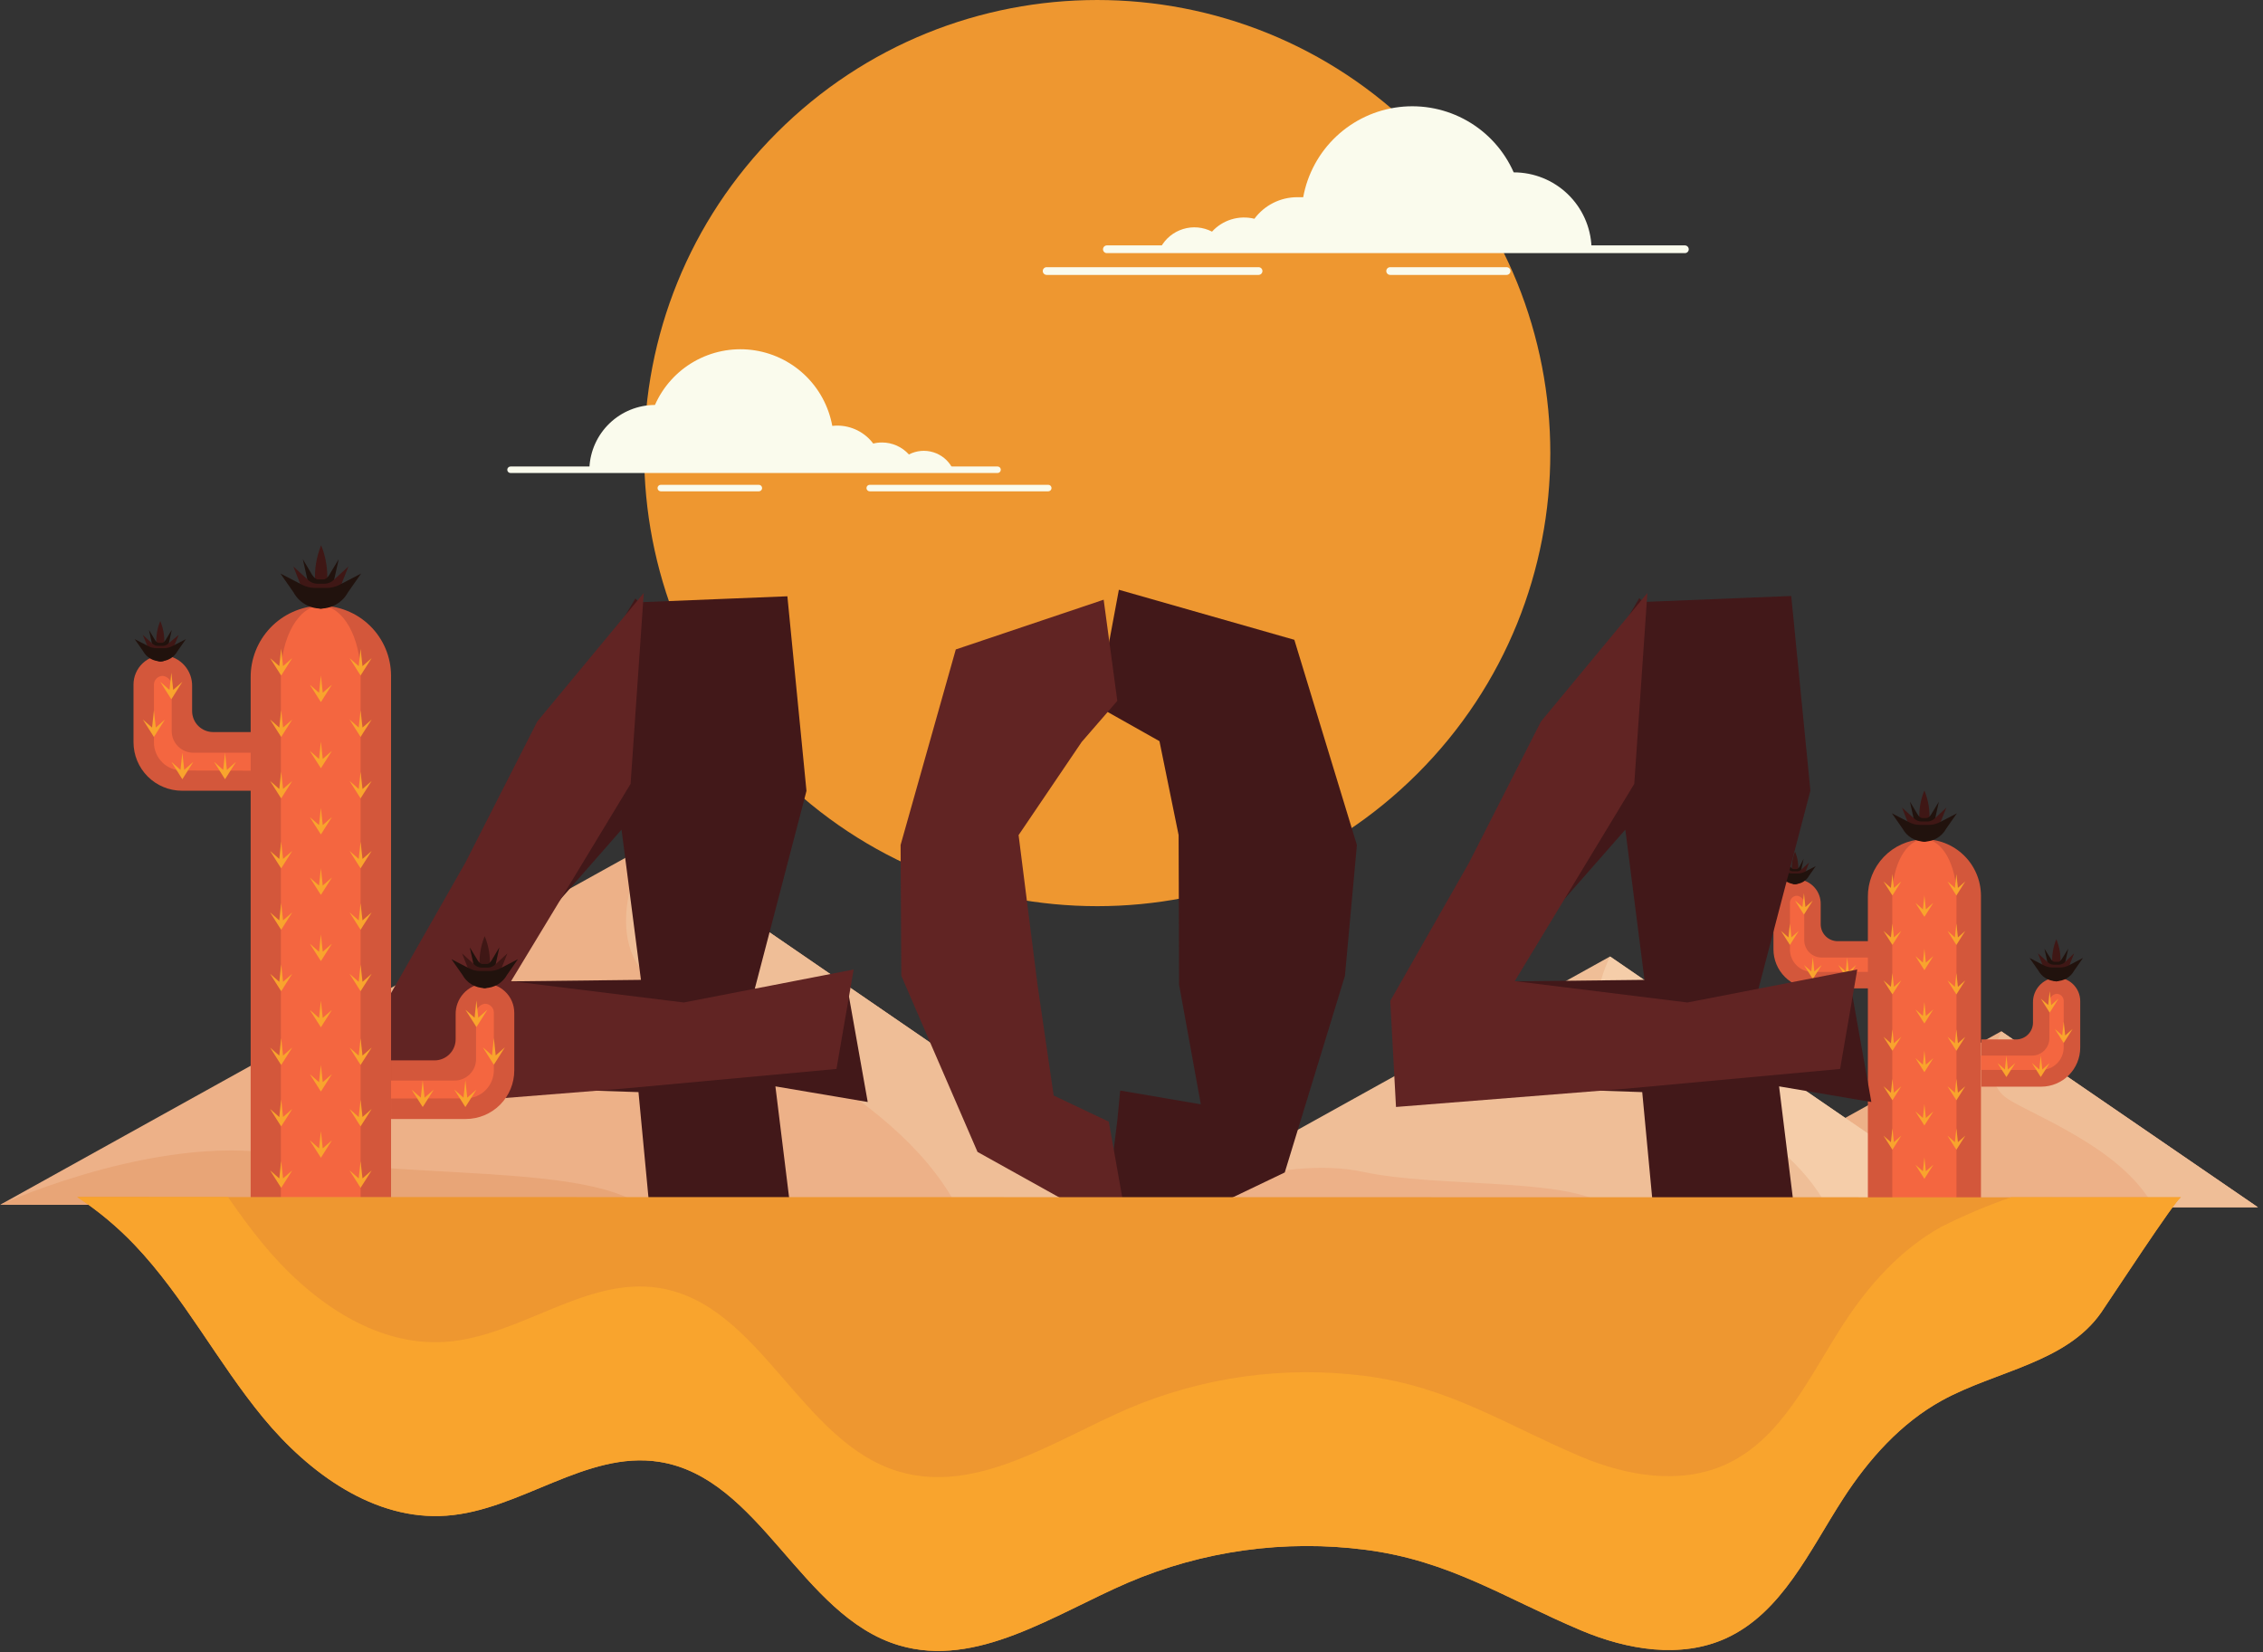 <svg xmlns="http://www.w3.org/2000/svg" width="378" height="276" viewBox="0 0 378 276" fill="none"><rect x="0" y="0" width="378" height="276" fill="#333333" stroke="none"/><g clip-path="url(#clip0_675_3)"><path d="M236.789 129.195C266.344 99.64 266.344 51.722 236.789 22.167C207.234 -7.388 159.316 -7.388 129.761 22.167C100.206 51.722 100.206 99.64 129.761 129.195C159.316 158.75 207.234 158.75 236.789 129.195Z" fill="#EE9730"></path><path d="M377.16 201.66H359.77L334.06 201.61L281.68 201.46L334.28 172.26L377.16 201.66Z" fill="#EDB188"></path><path d="M377.16 201.66H359.77C354.63 191.85 339.59 186.31 335.41 183.58C330.18 180.16 334.31 172.28 334.31 172.28L377.16 201.66Z" fill="#EFBE97"></path><path d="M334.06 201.57L281.68 201.46C282.36 201.15 295.35 195.37 305.34 197.46C314.21 199.38 329.41 198.11 334.06 201.57Z" fill="#E8A577"></path><path d="M195.45 201.66L159.86 201.58L107.22 201.46L0 201.22H0.06L107.75 141.46L195.45 201.66Z" fill="#EDB188"></path><path d="M195.45 201.66L159.86 201.58C149.34 181.5 118.56 170.15 109.99 164.58C99.29 157.58 107.75 141.46 107.75 141.46L195.45 201.66Z" fill="#EFBE97"></path><path d="M107.22 201.46L0 201.22H0.06C1.46 200.59 28.06 188.76 48.5 193.13C66.58 196.98 97.72 194.38 107.22 201.46Z" fill="#E8A577"></path><path d="M329.97 201.66L305.2 201.61L268.58 201.53L193.98 201.36L268.91 159.78L329.97 201.66Z" fill="#EFBE97"></path><path d="M329.97 201.66L305.2 201.61C297.88 187.61 276.47 179.74 270.5 175.85C263.06 170.99 268.95 159.76 268.95 159.76L329.97 201.66Z" fill="#F5CDA9"></path><path d="M268.58 201.53L193.98 201.36C194.98 200.92 213.46 192.69 227.68 195.74C240.31 198.46 261.97 196.6 268.58 201.53Z" fill="#EDB188"></path><path d="M321.19 140.19C318.704 140.289 316.355 141.351 314.639 143.153C312.924 144.954 311.977 147.353 312 149.84V201.84H330.89V149.63C330.889 148.369 330.636 147.12 330.145 145.958C329.654 144.796 328.935 143.744 328.031 142.864C327.127 141.985 326.056 141.295 324.881 140.835C323.706 140.376 322.451 140.157 321.19 140.19Z" fill="#D3573B"></path><path d="M321.44 140.18C318.44 140.18 316.08 144.41 316.08 149.63V201.81H326.8V149.63C326.8 144.46 324.4 140.18 321.44 140.18Z" fill="#F46640"></path><path d="M321.44 140.18C320.33 140.18 319.44 144.41 319.44 149.63V201.81H323.44V149.63C323.45 144.46 322.58 140.18 321.44 140.18Z" fill="#F46640"></path><path d="M317.58 147.23L316.35 148.31L316.1 145.99L315.85 148.31L314.61 147.23L315.77 149.05L316.1 149.57V149.56V149.57L316.43 149.05L317.58 147.23Z" fill="#F9A42D"></path><path d="M328.27 147.23L327.04 148.31L326.79 145.99L326.53 148.31L325.3 147.23L326.45 149.05L326.78 149.57V149.56L326.79 149.57L327.12 149.05L328.27 147.23Z" fill="#F9A42D"></path><path d="M322.93 150.81L321.69 151.89L321.44 149.57L321.19 151.89L319.95 150.81L321.11 152.63L321.44 153.14L321.77 152.63V152.62L322.93 150.81Z" fill="#F9A42D"></path><path d="M322.93 159.71L321.69 160.79L321.44 158.47L321.19 160.79L319.95 159.71L321.11 161.53L321.44 162.05V162.04V162.05L321.77 161.53L322.93 159.71Z" fill="#F9A42D"></path><path d="M322.93 168.61L321.69 169.7L321.44 167.38L321.19 169.7L319.95 168.61L321.11 170.44L321.44 170.95L321.77 170.44V170.43L322.93 168.61Z" fill="#F9A42D"></path><path d="M317.58 155.49L316.35 156.58L316.1 154.25L315.85 156.58L314.61 155.49L315.77 157.31L316.1 157.83L316.43 157.31L317.58 155.49Z" fill="#F9A42D"></path><path d="M328.27 155.49L327.04 156.58L326.79 154.25L326.53 156.58L325.3 155.49L326.45 157.31L326.78 157.83H326.79L327.12 157.31L328.27 155.49Z" fill="#F9A42D"></path><path d="M317.58 163.76L316.35 164.84L316.1 162.52L315.85 164.84L314.61 163.76L315.77 165.58L316.1 166.09L316.43 165.58V165.57L317.58 163.76Z" fill="#F9A42D"></path><path d="M328.27 163.76L327.04 164.84L326.79 162.52L326.53 164.84L325.3 163.76L326.45 165.58L326.78 166.09H326.79L327.12 165.58V165.57L328.27 163.76Z" fill="#F9A42D"></path><path d="M304.12 154.37V151.04C304.142 150.001 303.767 148.993 303.072 148.221C302.378 147.448 301.415 146.969 300.38 146.88C299.845 146.851 299.31 146.932 298.808 147.117C298.305 147.303 297.846 147.588 297.457 147.957C297.069 148.326 296.76 148.77 296.549 149.262C296.338 149.754 296.229 150.284 296.23 150.82V158.57C296.23 159.427 296.399 160.276 296.727 161.067C297.056 161.859 297.537 162.578 298.143 163.184C298.75 163.789 299.47 164.27 300.262 164.597C301.054 164.924 301.903 165.091 302.76 165.09H312.76V157.21H306.91C306.165 157.199 305.454 156.895 304.931 156.364C304.409 155.832 304.117 155.115 304.12 154.37Z" fill="#D3573B"></path><path d="M302.76 162.35C301.757 162.35 300.796 161.952 300.087 161.243C299.378 160.534 298.98 159.573 298.98 158.57V150.81C298.98 150.494 299.105 150.192 299.329 149.969C299.552 149.745 299.854 149.62 300.17 149.62C300.513 149.66 300.828 149.829 301.051 150.093C301.273 150.357 301.388 150.695 301.37 151.04V157.04C301.37 157.809 301.676 158.547 302.219 159.091C302.763 159.634 303.501 159.94 304.27 159.94H312V162.34L302.76 162.35Z" fill="#F46640"></path><path d="M304.29 161.19L303.06 162.27L302.81 159.95H302.8L302.55 162.27L301.32 161.19L302.48 163.01L302.8 163.52H302.81L303.14 163.01V163L304.29 161.19Z" fill="#F9A42D"></path><path d="M300.46 155.49L299.23 156.58L298.98 154.25L298.73 156.58L297.49 155.49L298.64 157.31H298.65L298.97 157.83H298.98L299.31 157.31L300.46 155.49Z" fill="#F9A42D"></path><path d="M302.8 150.43L301.57 151.51L301.32 149.19L301.07 151.51L299.83 150.43L300.99 152.25L301.32 152.76L301.65 152.25V152.24L302.8 150.43Z" fill="#F9A42D"></path><path d="M310.03 161.19L308.8 162.27L308.55 159.95L308.3 162.27L307.06 161.19L308.22 163.01L308.55 163.52L308.88 163.01V163L310.03 161.19Z" fill="#F9A42D"></path><path d="M339.58 170.75V167.46C339.561 166.421 339.936 165.413 340.63 164.639C341.324 163.865 342.285 163.383 343.32 163.29C343.855 163.261 344.39 163.342 344.892 163.527C345.395 163.713 345.854 163.998 346.243 164.367C346.631 164.736 346.94 165.18 347.151 165.672C347.362 166.164 347.471 166.694 347.47 167.23V174.98C347.47 176.712 346.782 178.373 345.557 179.597C344.333 180.822 342.672 181.51 340.94 181.51H330.94V173.62H336.79C337.162 173.616 337.53 173.539 337.872 173.392C338.214 173.245 338.523 173.033 338.782 172.766C339.042 172.499 339.246 172.184 339.383 171.838C339.52 171.492 339.587 171.122 339.58 170.75Z" fill="#D3573B"></path><path d="M340.93 178.72C341.933 178.72 342.894 178.322 343.603 177.613C344.312 176.904 344.71 175.943 344.71 174.94V167.19C344.71 166.874 344.585 166.572 344.361 166.349C344.138 166.125 343.836 166 343.52 166C343.177 166.04 342.862 166.209 342.639 166.473C342.417 166.737 342.302 167.075 342.32 167.42V173.42C342.32 174.189 342.014 174.927 341.471 175.471C340.927 176.014 340.189 176.32 339.42 176.32H330.89V178.71L340.93 178.72Z" fill="#F46640"></path><path d="M339.4 177.56L340.63 178.65L340.88 176.33L341.13 178.65L342.37 177.56L341.21 179.38L340.88 179.9L340.55 179.38L339.4 177.56Z" fill="#F9A42D"></path><path d="M343.23 171.87L344.46 172.95L344.71 170.63L344.96 172.96L346.2 171.87L345.04 173.69L344.71 174.21V174.2V174.21L344.38 173.69L343.23 171.87Z" fill="#F9A42D"></path><path d="M340.88 166.8L342.12 167.88L342.37 165.56L342.62 167.89L343.85 166.8L342.7 168.62L342.37 169.14L342.04 168.62L340.88 166.8Z" fill="#F9A42D"></path><path d="M333.66 177.56L334.89 178.65L335.14 176.33L335.39 178.65L336.63 177.56L335.47 179.38L335.14 179.9L334.81 179.38L333.66 177.56Z" fill="#F9A42D"></path><path d="M317.58 173.18L316.35 174.26L316.1 171.94L315.85 174.26L314.61 173.18L315.77 175L316.1 175.51L316.43 175V174.99L317.58 173.18Z" fill="#F9A42D"></path><path d="M328.27 173.18L327.04 174.26L326.79 171.94L326.53 174.26L325.3 173.18L326.45 175L326.78 175.51H326.79L327.12 175V174.99L328.27 173.18Z" fill="#F9A42D"></path><path d="M322.93 176.75L321.69 177.83L321.44 175.51L321.19 177.83L319.95 176.75L321.11 178.57L321.44 179.09V179.08V179.09L321.77 178.57L322.93 176.75Z" fill="#F9A42D"></path><path d="M322.93 185.66L321.69 186.74L321.44 184.42L321.19 186.74L319.95 185.66L321.11 187.47V187.48L321.44 187.99L321.77 187.47L322.93 185.66Z" fill="#F9A42D"></path><path d="M322.93 194.56L321.69 195.64L321.44 193.32L321.19 195.64L319.95 194.56L321.11 196.38L321.44 196.9V196.89V196.9L321.77 196.38L322.93 194.56Z" fill="#F9A42D"></path><path d="M317.58 181.44L316.35 182.52L316.1 180.2L315.85 182.52L314.61 181.44L315.77 183.26L316.1 183.78V183.77V183.78L316.43 183.26L317.58 181.44Z" fill="#F9A42D"></path><path d="M328.27 181.44L327.04 182.52L326.79 180.2L326.53 182.52L325.3 181.44L326.45 183.26L326.78 183.78V183.77L326.79 183.78L327.12 183.26L328.27 181.44Z" fill="#F9A42D"></path><path d="M317.58 189.7L316.35 190.78L316.1 188.47L315.85 190.79L314.61 189.7L315.77 191.52L316.1 192.04L316.43 191.52L317.58 189.7Z" fill="#F9A42D"></path><path d="M328.27 189.7L327.04 190.78L326.79 188.47L326.53 190.79L325.3 189.7L326.45 191.52L326.78 192.04H326.79L327.12 191.52L328.27 189.7Z" fill="#F9A42D"></path><path d="M322.28 136.98C322.374 135.291 322.087 133.603 321.44 132.04C320.793 133.603 320.506 135.291 320.6 136.98H322.28Z" fill="#3F1715"></path><path d="M322.58 136.02C322.33 136.43 322.06 136.64 321.8 136.64H321.09C320.82 136.64 320.55 136.43 320.3 136.02L319.03 133.91L319.82 137.51C320.25 139.51 320.82 140.57 321.44 140.57C322.06 140.57 322.64 139.47 323.07 137.51L323.86 133.91L322.58 136.02Z" fill="#21120D"></path><path d="M323.19 136.69C322.871 137.011 322.442 137.201 321.99 137.22H320.9C320.447 137.203 320.018 137.013 319.7 136.69L317.7 134.9L318.91 137.96C319.57 139.63 320.47 140.57 321.4 140.57C322.33 140.57 323.23 139.63 323.89 137.96L325.11 134.9L323.19 136.69Z" fill="#3F1715"></path><path d="M324 137.34C323.457 137.625 322.853 137.776 322.24 137.78H320.64C320.03 137.777 319.429 137.626 318.89 137.34L316.01 135.85L317.79 138.4C318.146 139.058 318.673 139.607 319.315 139.99C319.958 140.373 320.692 140.575 321.44 140.575C322.188 140.575 322.922 140.373 323.564 139.99C324.207 139.607 324.734 139.058 325.09 138.4L326.87 135.85L324 137.34Z" fill="#21120D"></path><path d="M300.37 145.38C300.432 144.307 300.251 143.233 299.84 142.24C299.428 143.233 299.243 144.306 299.3 145.38H300.37Z" fill="#3F1715"></path><path d="M300.58 144.77C300.42 145.03 300.25 145.17 300.08 145.17H299.58C299.41 145.17 299.24 145.03 299.08 144.77L298.27 143.44L298.77 145.72C299.05 146.97 299.42 147.72 299.77 147.72C300.12 147.72 300.53 147.02 300.77 145.72L301.27 143.44L300.58 144.77Z" fill="#21120D"></path><path d="M300.94 145.2C300.741 145.409 300.468 145.531 300.18 145.54H299.49C299.202 145.531 298.929 145.409 298.73 145.2L297.48 144.06L298.25 146.06C298.67 147.12 299.25 147.72 299.84 147.72C300.43 147.72 301 147.12 301.42 146.06L302.19 144.06L300.94 145.2Z" fill="#3F1715"></path><path d="M301.46 145.62C301.113 145.799 300.73 145.895 300.34 145.9H299.34C298.95 145.895 298.567 145.799 298.22 145.62L296.39 144.67L297.52 146.29C297.748 146.707 298.084 147.055 298.494 147.298C298.903 147.54 299.369 147.668 299.845 147.668C300.321 147.668 300.787 147.54 301.196 147.298C301.606 147.055 301.942 146.707 302.17 146.29L303.3 144.67L301.46 145.62Z" fill="#21120D"></path><path d="M344.17 160.94C344.248 159.549 344.012 158.158 343.48 156.87C342.948 158.158 342.712 159.549 342.79 160.94H344.17Z" fill="#3F1715"></path><path d="M344.42 160.15C344.21 160.49 344 160.66 343.78 160.66H343.19C342.97 160.66 342.75 160.49 342.55 160.15L341.49 158.46L342.14 161.41C342.5 163.03 342.98 163.94 343.48 163.94C343.98 163.94 344.48 163.03 344.82 161.41L345.47 158.46L344.42 160.15Z" fill="#21120D"></path><path d="M344.92 160.7C344.655 160.969 344.297 161.126 343.92 161.14H343.02C342.642 161.128 342.284 160.971 342.02 160.7L340.4 159.23L341.4 161.75C341.94 163.12 342.68 163.9 343.4 163.9C344.12 163.9 344.91 163.12 345.46 161.75L346.46 159.23L344.92 160.7Z" fill="#3F1715"></path><path d="M345.58 161.24C345.132 161.474 344.635 161.597 344.13 161.6H342.82C342.315 161.6 341.817 161.476 341.37 161.24L339 160.01L340.47 162.11C340.765 162.648 341.199 163.097 341.726 163.41C342.254 163.723 342.856 163.888 343.47 163.888C344.084 163.888 344.686 163.723 345.214 163.41C345.741 163.097 346.175 162.648 346.47 162.11L347.93 160.01L345.58 161.24Z" fill="#21120D"></path><path d="M216.2 106.87L186.89 98.51L183.27 117.94L193.67 123.8L196.87 139.49L196.95 164.49L200.58 184.46L187.11 182.16L186.65 186.98L184.38 205.57L187.11 209.01L214.6 195.84L224.65 163L226.65 141.15L216.2 106.87Z" fill="#421819"></path><path d="M170.14 139.49L173.3 164.48L176 182.99L185.21 187.36L188.61 206.51L163.28 192.41L150.55 162.99L150.43 141.14L159.65 108.48L184.35 100.17L186.63 117.07L180.68 123.93L170.14 139.49Z" fill="#612423"></path><path d="M126.07 165.18L141.31 163.66L144.94 184.07L129.52 181.46L132.52 205.8L108.52 202.19L106.65 182.42L66.89 181.12L67.32 168.18L81.68 146.74L92.68 122.6L106.13 99.96L106.75 100.6L131.52 99.6L134.71 132.11L126.07 165.18ZM81.58 163.96L107.06 163.67L102.9 131.46L105.17 130.23L106.42 135.6L81.58 163.96Z" fill="#421819"></path><path d="M142.59 161.94L139.72 178.55L104.04 181.84L65.53 184.9L64.57 167.19L77.72 144.12L89.74 120.52L107.53 99.05L105.33 130.93L85.37 163.88L114.22 167.45L142.59 161.94Z" fill="#612423"></path><path d="M293.72 165.18L308.95 163.66L312.58 184.07L297.17 181.46L300.17 205.8L276.17 202.19L274.31 182.42L234.58 181.07L235.01 168.13L249.36 146.69L260.36 122.55L273.82 99.91L274.44 100.55L299.2 99.55L302.4 132.06L293.72 165.18ZM249.2 163.96L274.69 163.67L270.58 131.46L272.85 130.23L274.1 135.6L249.2 163.96Z" fill="#421819"></path><path d="M310.23 161.94L307.36 178.55L271.68 181.84L233.18 184.9L232.22 167.19L245.37 144.12L257.39 120.52L275.17 99.05L272.98 130.93L253.02 163.88L281.86 167.45L310.23 161.94Z" fill="#612423"></path><path d="M53.29 101.18C50.201 101.307 47.283 102.63 45.152 104.869C43.021 107.109 41.844 110.089 41.87 113.18V213.34H65.32V112.9C65.32 111.334 65.007 109.785 64.399 108.342C63.791 106.9 62.9 105.594 61.778 104.501C60.657 103.409 59.328 102.552 57.87 101.982C56.412 101.411 54.855 101.139 53.29 101.18Z" fill="#D3573B"></path><path d="M53.58 101.18C49.9 101.18 46.92 106.43 46.92 112.9V213.34H60.24V112.9C60.26 106.46 57.28 101.18 53.58 101.18Z" fill="#F46640"></path><path d="M53.58 101.18C52.2 101.18 51.08 106.43 51.08 112.9V213.34H56.08V112.9C56.09 106.46 54.98 101.18 53.58 101.18Z" fill="#F46640"></path><path d="M48.81 109.93L47.28 111.27L46.97 108.39H46.96L46.65 111.27L45.12 109.93L46.55 112.19L46.96 112.83H46.97L47.38 112.19V112.18L48.81 109.93Z" fill="#F9A42D"></path><path d="M62.08 109.93L60.55 111.27L60.23 108.39L59.92 111.27L58.39 109.93L59.82 112.19L60.23 112.83L60.64 112.19V112.18L62.08 109.93Z" fill="#F9A42D"></path><path d="M55.44 114.37L53.91 115.71L53.6 112.83L53.29 115.71L51.75 114.37L53.19 116.63L53.6 117.27V117.26V117.27L54.01 116.63V116.62L55.44 114.37Z" fill="#F9A42D"></path><path d="M55.44 125.42L53.91 126.77L53.6 123.88L53.29 126.77L51.75 125.42L53.19 127.68L53.6 128.32L54.01 127.68L55.44 125.42Z" fill="#F9A42D"></path><path d="M55.44 136.48L53.91 137.82L53.6 134.94L53.29 137.82L51.75 136.48L53.19 138.74L53.6 139.38V139.37V139.38L54.01 138.74V138.73L55.44 136.48Z" fill="#F9A42D"></path><path d="M48.81 120.19L47.28 121.53L46.97 118.65H46.96L46.65 121.53L45.12 120.19L46.55 122.45L46.96 123.09V123.08L46.97 123.09L47.38 122.45V122.44L48.81 120.19Z" fill="#F9A42D"></path><path d="M62.08 120.19L60.55 121.53L60.23 118.65L59.92 121.53L58.39 120.19L59.82 122.45L60.23 123.09V123.08V123.09L60.64 122.45V122.44L62.08 120.19Z" fill="#F9A42D"></path><path d="M48.81 130.45L47.28 131.79L46.97 128.91H46.96L46.65 131.79L45.12 130.45L46.55 132.71L46.96 133.35V133.34L46.97 133.35L47.38 132.71V132.7L48.81 130.45Z" fill="#F9A42D"></path><path d="M62.08 130.45L60.55 131.79L60.23 128.91L59.92 131.79L58.39 130.45L59.82 132.71L60.23 133.35V133.34V133.35L60.64 132.71V132.7L62.08 130.45Z" fill="#F9A42D"></path><path d="M32.09 118.8V114.66C32.126 113.367 31.666 112.108 30.806 111.142C29.945 110.176 28.749 109.574 27.46 109.46C26.796 109.423 26.131 109.523 25.506 109.752C24.881 109.981 24.309 110.335 23.826 110.793C23.343 111.251 22.959 111.803 22.696 112.414C22.434 113.026 22.299 113.684 22.3 114.35V123.97C22.3 126.119 23.153 128.18 24.672 129.701C26.191 131.222 28.251 132.077 30.4 132.08H42.88V122.28H35.58C34.658 122.275 33.775 121.907 33.121 121.256C32.468 120.604 32.098 119.722 32.09 118.8Z" fill="#D3573B"></path><path d="M30.4 128.7C29.155 128.697 27.962 128.201 27.083 127.32C26.204 126.439 25.71 125.245 25.71 124V114.38C25.71 113.987 25.866 113.609 26.143 113.33C26.42 113.051 26.797 112.893 27.19 112.89C27.616 112.942 28.006 113.154 28.282 113.482C28.559 113.811 28.701 114.231 28.68 114.66V122.12C28.68 123.076 29.059 123.992 29.734 124.669C30.409 125.346 31.324 125.727 32.28 125.73H41.87V128.73L30.4 128.7Z" fill="#F46640"></path><path d="M32.3 127.25L30.77 128.6L30.46 125.72L30.15 128.6L28.62 127.25L30.05 129.51V129.52L30.46 130.16V130.15V130.16L30.87 129.51L32.3 127.25Z" fill="#F9A42D"></path><path d="M27.55 120.19L26.02 121.53L25.71 118.65L25.4 121.53L23.86 120.19L25.3 122.45L25.7 123.09V123.08L25.71 123.09L26.12 122.45V122.44L27.55 120.19Z" fill="#F9A42D"></path><path d="M30.46 113.89L28.93 115.24L28.62 112.36L28.31 115.24L26.77 113.89L28.21 116.16L28.62 116.8V116.79V116.8L29.03 116.16V116.15L30.46 113.89Z" fill="#F9A42D"></path><path d="M39.43 127.25L37.9 128.6L37.59 125.72L37.28 128.6L35.75 127.25L37.18 129.51V129.52L37.59 130.16V130.15V130.16L38 129.51L39.43 127.25Z" fill="#F9A42D"></path><path d="M76.11 173.55V169.46C76.085 168.172 76.548 166.923 77.407 165.964C78.266 165.004 79.457 164.406 80.74 164.29C81.404 164.253 82.07 164.353 82.694 164.582C83.319 164.811 83.891 165.165 84.374 165.623C84.857 166.081 85.241 166.633 85.504 167.244C85.766 167.856 85.901 168.514 85.9 169.18V178.8C85.9 180.949 85.047 183.01 83.528 184.531C82.009 186.052 79.949 186.907 77.8 186.91H65.32V177.12H72.58C73.047 177.12 73.509 177.027 73.94 176.848C74.371 176.668 74.762 176.404 75.09 176.072C75.419 175.74 75.678 175.346 75.853 174.913C76.028 174.48 76.115 174.017 76.11 173.55Z" fill="#D3573B"></path><path d="M77.8 183.46C78.417 183.46 79.027 183.338 79.597 183.102C80.167 182.866 80.684 182.519 81.12 182.083C81.555 181.646 81.901 181.128 82.136 180.558C82.371 179.988 82.491 179.377 82.49 178.76V169.14C82.49 168.747 82.334 168.371 82.056 168.093C81.779 167.816 81.403 167.66 81.01 167.66C80.585 167.71 80.195 167.92 79.918 168.246C79.642 168.573 79.499 168.993 79.52 169.42V176.89C79.52 177.845 79.141 178.76 78.466 179.436C77.79 180.111 76.875 180.49 75.92 180.49H65.32V183.49L77.8 183.46Z" fill="#F46640"></path><path d="M75.89 182.01L77.42 183.35L77.73 180.47H77.74L78.05 183.35L79.58 182.01L78.14 184.27L77.74 184.91H77.73L77.32 184.27V184.26L75.89 182.01Z" fill="#F9A42D"></path><path d="M80.65 174.94L82.18 176.28L82.49 173.4L82.8 176.29L84.33 174.94L82.9 177.2L82.49 177.84L82.08 177.2L80.65 174.94Z" fill="#F9A42D"></path><path d="M77.74 168.65L79.27 169.99L79.58 167.11L79.89 169.99L81.42 168.65L79.99 170.91L79.58 171.55L79.17 170.91V170.9L77.74 168.65Z" fill="#F9A42D"></path><path d="M68.76 182.01L70.29 183.35L70.6 180.47H70.61L70.92 183.35L72.45 182.01L71.02 184.27L70.61 184.91L70.19 184.27V184.26L68.76 182.01Z" fill="#F9A42D"></path><path d="M48.81 142.14L47.28 143.48L46.97 140.6H46.96L46.65 143.48L45.12 142.14L46.55 144.4L46.96 145.04V145.03L46.97 145.04L47.38 144.4V144.39L48.81 142.14Z" fill="#F9A42D"></path><path d="M62.08 142.14L60.55 143.48L60.23 140.6L59.92 143.48L58.39 142.14L59.82 144.4L60.23 145.04V145.03V145.04L60.64 144.4V144.39L62.08 142.14Z" fill="#F9A42D"></path><path d="M55.44 146.58L53.91 147.92L53.6 145.04L53.29 147.92L51.75 146.58L53.19 148.84L53.6 149.48V149.47V149.48L54.01 148.84V148.83L55.44 146.58Z" fill="#F9A42D"></path><path d="M55.44 157.63L53.91 158.97L53.6 156.09L53.29 158.98L51.75 157.63L53.19 159.89L53.6 160.53L54.01 159.89L55.44 157.63Z" fill="#F9A42D"></path><path d="M55.44 168.69L53.91 170.03L53.6 167.15L53.29 170.03L51.75 168.69L53.19 170.95L53.6 171.59V171.58V171.59L54.01 170.95V170.94L55.44 168.69Z" fill="#F9A42D"></path><path d="M48.81 152.4L47.28 153.74L46.97 150.86H46.96L46.65 153.74L45.12 152.4L46.55 154.66L46.96 155.3V155.29L46.97 155.3L47.38 154.66V154.65L48.81 152.4Z" fill="#F9A42D"></path><path d="M62.08 152.4L60.55 153.74L60.23 150.86L59.92 153.74L58.39 152.4L59.82 154.66L60.23 155.3V155.29V155.3L60.64 154.66V154.65L62.08 152.4Z" fill="#F9A42D"></path><path d="M48.81 162.66L47.28 164L46.97 161.12H46.96L46.65 164L45.12 162.66L46.55 164.92L46.96 165.56V165.55L46.97 165.56L47.38 164.92V164.91L48.81 162.66Z" fill="#F9A42D"></path><path d="M62.08 162.66L60.55 164L60.23 161.12L59.92 164L58.39 162.66L59.82 164.92L60.23 165.56V165.55V165.56L60.64 164.92V164.91L62.08 162.66Z" fill="#F9A42D"></path><path d="M48.81 174.98L47.28 176.32L46.97 173.44H46.96L46.65 176.33L45.12 174.98L46.55 177.24L46.96 177.88H46.97L47.38 177.24L48.81 174.98Z" fill="#F9A42D"></path><path d="M62.08 174.98L60.55 176.32L60.23 173.44L59.92 176.33L58.39 174.98L59.82 177.24L60.23 177.88L60.64 177.24L62.08 174.98Z" fill="#F9A42D"></path><path d="M55.44 179.42L53.91 180.76L53.6 177.88L53.29 180.76L51.75 179.42L53.19 181.68L53.6 182.32L54.01 181.68L55.44 179.42Z" fill="#F9A42D"></path><path d="M55.44 190.47L53.91 191.82L53.6 188.94L53.29 191.82L51.75 190.47L53.19 192.74L53.6 193.38V193.37V193.38L54.01 192.74V192.73L55.44 190.47Z" fill="#F9A42D"></path><path d="M55.44 201.53L53.91 202.87L53.6 199.99L53.29 202.88L51.75 201.53L53.19 203.79L53.6 204.43L54.01 203.79V203.78L55.44 201.53Z" fill="#F9A42D"></path><path d="M48.81 185.24L47.28 186.58L46.97 183.7H46.96L46.65 186.59L45.12 185.24L46.55 187.5L46.96 188.14H46.97L47.38 187.5L48.81 185.24Z" fill="#F9A42D"></path><path d="M62.08 185.24L60.55 186.58L60.23 183.7L59.92 186.59L58.39 185.24L59.82 187.5L60.23 188.14L60.64 187.5L62.08 185.24Z" fill="#F9A42D"></path><path d="M48.81 195.5L47.28 196.84L46.97 193.96H46.96L46.65 196.84L45.12 195.5L46.55 197.76L46.96 198.4H46.97L47.38 197.76L48.81 195.5Z" fill="#F9A42D"></path><path d="M62.08 195.5L60.55 196.84L60.23 193.96L59.92 196.84L58.39 195.5L59.82 197.76L60.23 198.4L60.64 197.76L62.08 195.5Z" fill="#F9A42D"></path><path d="M54.64 97.2C54.773 95.107 54.431 93.012 53.64 91.07C52.849 93.012 52.507 95.107 52.64 97.2H54.64Z" fill="#3F1715"></path><path d="M55.01 96.01C54.7 96.52 54.37 96.78 54.01 96.78H53.13C52.8 96.78 52.47 96.52 52.13 96.01L50.58 93.4L51.58 97.86C52.12 100.29 52.84 101.65 53.58 101.65C54.32 101.65 55.06 100.29 55.58 97.86L56.58 93.4L55.01 96.01Z" fill="#21120D"></path><path d="M55.76 96.85C55.366 97.246 54.838 97.478 54.28 97.5H52.92C52.36 97.476 51.829 97.244 51.43 96.85L49 94.62L50.5 98.42C51.33 100.49 52.44 101.65 53.6 101.65C54.76 101.65 55.87 100.49 56.69 98.42L58.2 94.62L55.76 96.85Z" fill="#3F1715"></path><path d="M56.77 97.65C56.099 98.009 55.351 98.198 54.59 98.2H52.59C51.829 98.199 51.08 98.01 50.41 97.65L46.84 95.8L49.04 98.96C49.485 99.774 50.141 100.452 50.939 100.925C51.737 101.398 52.648 101.648 53.575 101.648C54.502 101.648 55.413 101.398 56.211 100.925C57.009 100.452 57.665 99.774 58.11 98.96L60.32 95.8L56.77 97.65Z" fill="#21120D"></path><path d="M27.44 107.63C27.512 106.296 27.284 104.963 26.77 103.73C26.264 104.965 26.038 106.297 26.11 107.63H27.44Z" fill="#3F1715"></path><path d="M27.67 106.88C27.47 107.2 27.27 107.37 27.06 107.37H26.49C26.28 107.37 26.07 107.2 25.88 106.88L24.88 105.22L25.5 108.05C25.84 109.6 26.3 110.47 26.78 110.47C27.26 110.47 27.78 109.6 28.07 108.05L28.69 105.22L27.67 106.88Z" fill="#21120D"></path><path d="M28.15 107.46C27.899 107.718 27.559 107.868 27.2 107.88H26.34C25.984 107.866 25.647 107.716 25.4 107.46L23.85 106.05L24.85 108.46C25.37 109.78 26.08 110.52 26.85 110.52C27.62 110.52 28.3 109.78 28.85 108.46L29.85 106.05L28.15 107.46Z" fill="#3F1715"></path><path d="M28.79 107.92C28.362 108.147 27.885 108.267 27.4 108.27H26.14C25.659 108.266 25.185 108.146 24.76 107.92L22.49 106.75L23.89 108.75C24.174 109.267 24.591 109.699 25.099 109.999C25.606 110.3 26.185 110.459 26.775 110.459C27.365 110.459 27.944 110.3 28.451 109.999C28.959 109.699 29.377 109.267 29.66 108.75L31.06 106.75L28.79 107.92Z" fill="#21120D"></path><path d="M81.82 161.37C81.912 159.66 81.618 157.951 80.96 156.37C80.309 157.953 80.018 159.661 80.11 161.37H81.82Z" fill="#3F1715"></path><path d="M82.13 160.39C81.87 160.81 81.6 161.02 81.33 161.02H80.58C80.31 161.02 80.04 160.81 79.78 160.39L78.47 158.24L79.28 161.91C79.72 163.91 80.28 165.04 80.94 165.04C81.6 165.04 82.16 163.91 82.61 161.91L83.41 158.24L82.13 160.39Z" fill="#21120D"></path><path d="M82.75 161.08C82.423 161.409 81.983 161.601 81.52 161.62H80.41C79.946 161.603 79.506 161.41 79.18 161.08L77.18 159.25L78.41 162.37C79.09 164.08 80.01 165.04 80.96 165.04C81.91 165.04 82.84 164.04 83.51 162.37L84.75 159.25L82.75 161.08Z" fill="#3F1715"></path><path d="M83.58 161.74C83.025 162.033 82.407 162.187 81.78 162.19H80.15C79.522 162.188 78.905 162.034 78.35 161.74L75.41 160.22L77.23 162.82C77.595 163.492 78.135 164.053 78.792 164.445C79.449 164.836 80.2 165.042 80.965 165.042C81.73 165.042 82.481 164.836 83.138 164.445C83.795 164.053 84.335 163.492 84.7 162.82L86.51 160.22L83.58 161.74Z" fill="#21120D"></path><path d="M364.3 199.99C363.62 199.99 352.14 217.56 350.97 219.23C345.09 227.66 333.36 228.98 324.37 233.93C317.51 237.7 312.13 243.74 307.88 250.31C302.26 258.98 297.67 269.4 288.26 273.67C280.71 277.09 271.78 275.57 264.14 272.35C251.41 266.98 242.14 260.68 228.14 258.87C214.637 257.122 200.913 259.018 188.39 264.36C175.95 269.74 163.13 278.69 150.15 274.82C133.72 269.92 127.03 246.82 110.09 244.17C97.88 242.28 86.87 252.3 74.56 253.17C62.56 254.05 51.63 246.1 43.98 236.83C36.33 227.56 30.77 216.65 22.49 207.94C19.608 204.917 16.391 202.233 12.9 199.94L364.3 199.99Z" fill="#EE9730"></path><path d="M364.3 199.99C363.63 199.99 352.14 217.56 350.97 219.24C345.09 227.66 333.37 228.98 324.36 233.93C317.51 237.71 312.13 243.74 307.88 250.31C302.26 258.98 297.67 269.39 288.26 273.67C280.71 277.09 271.78 275.57 264.14 272.35C251.41 266.98 242.14 260.68 228.14 258.88C214.637 257.111 200.908 259.008 188.39 264.37C175.95 269.74 163.12 278.69 150.15 274.82C133.72 269.92 127.02 246.82 110.09 244.17C97.89 242.27 86.88 252.3 74.56 253.17C62.56 254.05 51.63 246.11 43.98 236.84C36.33 227.57 30.77 216.66 22.49 207.95C19.608 204.927 16.391 202.243 12.9 199.95H38.08C39.94 202.64 41.87 205.28 43.94 207.8C51.59 217.06 62.54 225.01 74.52 224.13C86.84 223.23 97.85 213.21 110.05 215.13C126.98 217.75 133.68 240.89 150.11 245.79C163.11 249.65 175.91 240.71 188.35 235.33C200.872 229.982 214.597 228.087 228.1 229.84C242.1 231.65 251.41 237.95 264.1 243.32C271.74 246.54 280.67 248.05 288.22 244.63C297.63 240.36 302.22 229.95 307.84 221.27C312.09 214.7 317.47 208.67 324.32 204.89C328.084 202.998 331.969 201.358 335.95 199.98L364.3 199.99Z" fill="#F9A42D"></path><path d="M193.84 41.27H265.84C265.706 37.913 264.277 34.739 261.853 32.412C259.43 30.085 256.2 28.787 252.84 28.79C251.24 25.166 248.52 22.151 245.08 20.187C241.64 18.223 237.661 17.414 233.727 17.878C229.793 18.343 226.112 20.056 223.224 22.767C220.335 25.478 218.392 29.043 217.68 32.94C217.35 32.94 217.02 32.94 216.68 32.94C215.29 32.94 213.919 33.266 212.677 33.891C211.436 34.516 210.358 35.423 209.53 36.54C208.266 36.228 206.941 36.264 205.695 36.642C204.449 37.021 203.328 37.728 202.45 38.69C200.96 37.918 199.227 37.761 197.623 38.253C196.019 38.745 194.671 39.846 193.87 41.32L193.84 41.27Z" fill="#FAFBED"></path><path d="M281.44 42.28H184.88C184.71 42.28 184.547 42.213 184.427 42.093C184.307 41.972 184.24 41.81 184.24 41.64C184.24 41.469 184.307 41.306 184.427 41.184C184.547 41.062 184.709 40.993 184.88 40.99H281.44C281.611 40.993 281.773 41.062 281.893 41.184C282.013 41.306 282.08 41.469 282.08 41.64C282.08 41.81 282.013 41.972 281.893 42.093C281.773 42.213 281.61 42.28 281.44 42.28Z" fill="#FAFBED"></path><path d="M210.23 45.92H174.82C174.649 45.917 174.487 45.848 174.367 45.726C174.247 45.605 174.18 45.441 174.18 45.27C174.18 45.1 174.247 44.938 174.367 44.818C174.487 44.697 174.65 44.63 174.82 44.63H210.23C210.4 44.63 210.563 44.697 210.683 44.818C210.803 44.938 210.87 45.1 210.87 45.27C210.87 45.441 210.803 45.605 210.683 45.726C210.563 45.848 210.401 45.917 210.23 45.92Z" fill="#FAFBED"></path><path d="M251.65 45.92H232.21C232.125 45.92 232.04 45.903 231.961 45.87C231.882 45.838 231.811 45.79 231.75 45.73C231.69 45.669 231.642 45.598 231.609 45.519C231.577 45.44 231.56 45.355 231.56 45.27C231.56 45.185 231.577 45.101 231.61 45.023C231.642 44.944 231.69 44.873 231.751 44.814C231.811 44.754 231.883 44.707 231.962 44.676C232.041 44.644 232.125 44.629 232.21 44.63H251.65C251.735 44.629 251.819 44.644 251.898 44.676C251.977 44.707 252.049 44.754 252.109 44.814C252.17 44.873 252.218 44.944 252.25 45.023C252.283 45.101 252.3 45.185 252.3 45.27C252.3 45.355 252.283 45.44 252.251 45.519C252.218 45.598 252.17 45.669 252.11 45.73C252.049 45.79 251.978 45.838 251.899 45.87C251.82 45.903 251.735 45.92 251.65 45.92Z" fill="#FAFBED"></path><path d="M159.08 78.16H98.45C98.573 75.335 99.78 72.666 101.819 70.708C103.858 68.749 106.573 67.65 109.4 67.64C110.747 64.586 113.039 62.045 115.937 60.39C118.836 58.735 122.189 58.053 125.503 58.444C128.818 58.836 131.92 60.281 134.353 62.566C136.786 64.851 138.422 67.856 139.02 71.14C139.299 71.108 139.579 71.091 139.86 71.09C141.024 71.091 142.172 71.362 143.214 71.883C144.255 72.403 145.161 73.159 145.86 74.09C146.337 73.969 146.828 73.909 147.32 73.91C148.168 73.91 149.007 74.088 149.782 74.432C150.557 74.777 151.252 75.28 151.82 75.91C153.075 75.257 154.537 75.124 155.89 75.539C157.242 75.954 158.378 76.885 159.05 78.13L159.08 78.16Z" fill="#FAFBED"></path><path d="M85.28 79.01H166.63C166.774 79.007 166.911 78.948 167.012 78.845C167.113 78.743 167.17 78.604 167.17 78.46C167.17 78.317 167.113 78.179 167.012 78.078C166.911 77.977 166.773 77.92 166.63 77.92H85.28C85.136 77.92 84.998 77.977 84.895 78.078C84.792 78.178 84.733 78.316 84.73 78.46C84.73 78.606 84.788 78.746 84.891 78.849C84.994 78.952 85.134 79.01 85.28 79.01Z" fill="#FAFBED"></path><path d="M145.27 82.07H175.1C175.244 82.067 175.381 82.008 175.482 81.905C175.583 81.803 175.64 81.664 175.64 81.52C175.64 81.377 175.583 81.239 175.482 81.138C175.381 81.037 175.243 80.98 175.1 80.98H145.27C145.127 80.98 144.989 81.037 144.888 81.138C144.787 81.239 144.73 81.377 144.73 81.52C144.73 81.664 144.787 81.803 144.888 81.905C144.989 82.008 145.126 82.067 145.27 82.07Z" fill="#FAFBED"></path><path d="M110.37 82.07H126.75C126.822 82.07 126.894 82.056 126.96 82.028C127.027 82.001 127.088 81.96 127.139 81.909C127.19 81.858 127.23 81.797 127.258 81.731C127.286 81.664 127.3 81.592 127.3 81.52C127.297 81.376 127.238 81.239 127.135 81.138C127.033 81.037 126.894 80.98 126.75 80.98H110.37C110.227 80.98 110.089 81.037 109.988 81.138C109.887 81.239 109.83 81.377 109.83 81.52C109.83 81.664 109.887 81.803 109.988 81.905C110.089 82.008 110.226 82.067 110.37 82.07Z" fill="#FAFBED"></path></g><defs><clipPath id="clip0_675_3"><rect width="377.16" height="275.77" fill="white"></rect></clipPath></defs></svg>